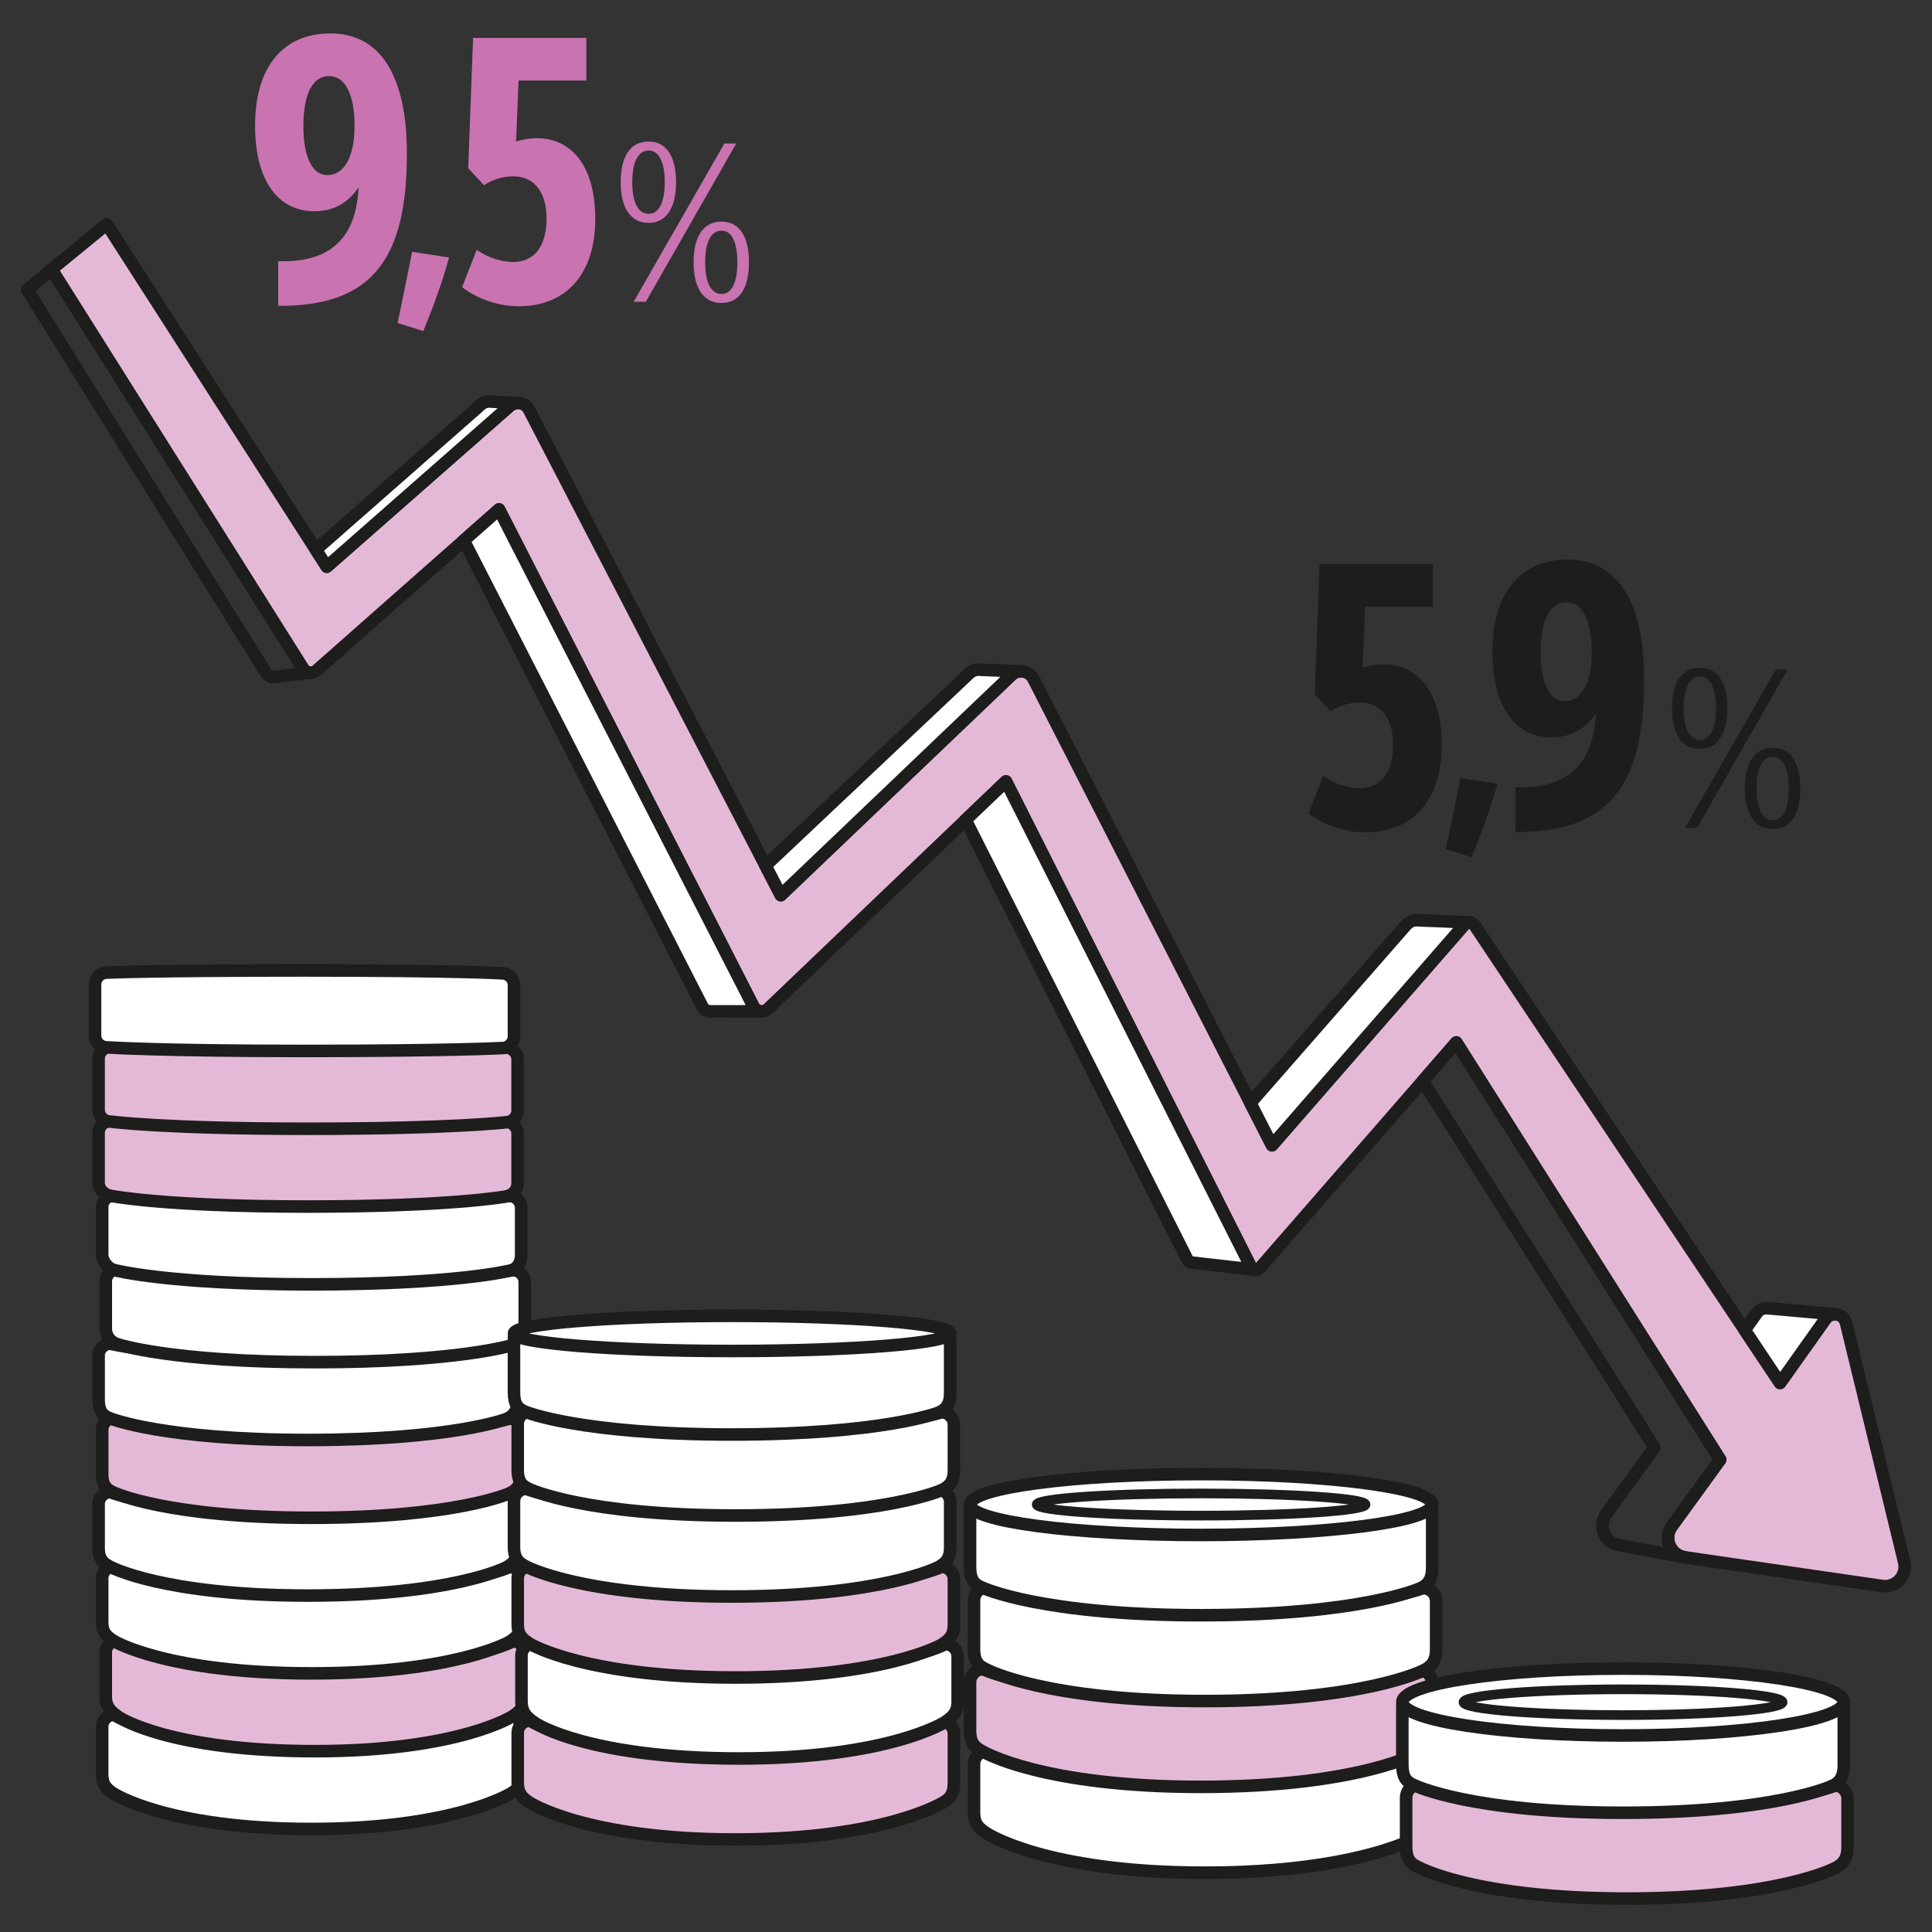 <?xml version="1.0" encoding="UTF-8"?>
<svg id="Layer_1" xmlns="http://www.w3.org/2000/svg" version="1.1" viewBox="0 0 200 200">
  <rect x="0" y="0" width="200" height="200" fill="#333333" stroke="none"/>
  <!-- Generator: Adobe Illustrator 29.8.1, SVG Export Plug-In . SVG Version: 2.1.1 Build 2)  -->
  <defs>
    <style>
      .st0, .st1, .st2 {
        stroke-width: 1.3px;
      }

      .st0, .st1, .st2, .st3 {
        stroke: #1d1d1b;
        stroke-linecap: round;
        stroke-linejoin: round;
      }

      .st0, .st3 {
        fill: #fff;
      }

      .st4 {
        fill: #1d1d1b;
      }

      .st1 {
        fill: #e4b9d8;
      }

      .st2 {
        fill: none;
      }

      .st5 {
        fill: #c973b1;
      }
    </style>
  </defs>
  <path class="st0" d="M53.951,183.728c0,1.039-.371,1.514-.985,1.879,0,0-5.815,3.728-20.739,3.728s-20.492-3.686-20.492-3.686c-.653-.436-1.158-.848-1.158-1.995v-4.914c0-.678.549-1.227,1.227-1.227,0,0,4.438,3.118,20.422,3.118s20.497-3.043,20.497-3.043c.678,0,1.227.549,1.227,1.227v4.914Z"/>
  <path class="st1" d="M54.322,175.674c0,1.187-.742,1.604-1.227,1.97,0,0-5.573,3.637-20.497,3.637s-20.197-3.462-20.197-3.462c-.732-.5-1.453-.959-1.453-2.219v-4.543c0-.678.549-1.227,1.227-1.227,0,0,4.438,2.746,20.422,2.746s20.497-2.672,20.497-2.672c.678,0,1.227.549,1.227,1.227v4.543Z"/>
  <path class="st0" d="M53.951,167.991c0,.963-.371,1.439-1.227,1.97,0,0-5.573,3.266-20.497,3.266s-20.422-3.34-20.422-3.34c-.856-.531-1.227-.967-1.227-1.97v-4.543c0-.678.549-1.227,1.227-1.227,0,0,4.438,2.375,20.422,2.375s20.497-2.301,20.497-2.301c.678,0,1.227.549,1.227,1.227v4.543Z"/>
  <path class="st0" d="M53.58,160.308c0,1.146-.482,1.572-1.227,1.97,0,0-5.573,2.895-20.497,2.895s-20.422-2.969-20.422-2.969c-.716-.362-1.227-.749-1.227-1.97v-4.543c0-.678.549-1.227,1.227-1.227,0,0,4.438,2.004,20.422,2.004s20.497-1.93,20.497-1.93c.678,0,1.227.549,1.227,1.227v4.543Z"/>
  <path class="st1" d="M53.951,152.626c0,1.194-.544,1.646-1.227,1.97,0,0-5.573,2.524-20.497,2.524s-20.422-2.598-20.422-2.598c-.663-.305-1.227-.6-1.227-1.97v-4.543c0-.678.549-1.227,1.227-1.227,0,0,4.438,1.633,20.422,1.633s20.497-1.559,20.497-1.559c.678,0,1.227.549,1.227,1.227v4.543Z"/>
  <path class="st0" d="M53.58,144.943c0,1.037-.364,1.641-1.227,1.97,0,0-5.573,2.153-20.497,2.153s-20.422-2.227-20.422-2.227c-.856-.315-1.227-.79-1.227-1.97v-4.543c0-.678.549-1.227,1.227-1.227,0,0,4.438,1.262,20.422,1.262s20.497-1.188,20.497-1.188c.678,0,1.227.549,1.227,1.227v4.543Z"/>
  <path class="st0" d="M54.322,137.631c0,.678-.371,1.331-1.227,1.598,0,0-5.573,1.781-20.497,1.781s-20.422-1.856-20.422-1.856c-.808-.238-1.227-.921-1.227-1.598v-4.914c0-.678.549-1.227,1.227-1.227,0,0,4.438.891,20.422.891s20.497-.817,20.497-.817c.678,0,1.227.549,1.227,1.227v4.914Z"/>
  <path class="st0" d="M53.951,129.948c0,.678-.371,1.467-1.227,1.598,0,0-5.573,1.41-20.497,1.41s-20.422-1.485-20.422-1.485c-.664-.195-1.227-.921-1.227-1.598v-4.914c0-.678.549-1.227,1.227-1.227,0,0,4.438.52,20.422.52s20.497-.445,20.497-.445c.678,0,1.227.549,1.227,1.227v4.914Z"/>
  <path class="st1" d="M53.58,122.464c0,.729-.498,1.276-1.227,1.399,0,0-5.573,1.039-20.497,1.039s-20.422-1.113-20.422-1.113c-.67-.14-1.227-.641-1.227-1.371v-5.142c0-.678.549-1.227,1.227-1.227,0,0,4.438.148,20.422.148s20.497-.074,20.497-.074c.678,0,1.227.549,1.227,1.227v5.113Z"/>
  <path class="st1" d="M53.58,114.953c0,.678-.549,1.227-1.227,1.227,0,0-5.573.668-20.497.668s-20.422-.742-20.422-.742c-.678,0-1.227-.549-1.227-1.227v-5.285c0-.678.549-1.227,1.227-1.227,0,0,4.438-.223,20.422-.223s20.497.297,20.497.297c.678,0,1.227.549,1.227,1.227v5.285Z"/>
  <path class="st0" d="M53.209,107.27c0,.678-.549,1.227-1.227,1.227,0,0-5.573.297-20.497.297s-20.422-.371-20.422-.371c-.678,0-1.227-.549-1.227-1.227v-5.285c0-.678.549-1.227,1.227-1.227,0,0,4.438-.223,20.422-.223s20.497.297,20.497.297c.678,0,1.227.549,1.227,1.227v5.285Z"/>
  <path class="st1" d="M98.747,184.586c0,1.082-.386,1.576-1.026,1.956,0,0-6.054,3.881-21.589,3.881s-21.332-3.837-21.332-3.837c-.679-.454-1.205-.882-1.205-2.077v-5.116c0-.706.572-1.278,1.278-1.278,0,0,4.62,3.245,21.26,3.245s21.337-3.168,21.337-3.168c.706,0,1.278.572,1.278,1.278v5.116Z"/>
  <path class="st0" d="M99.134,176.202c0,1.235-.773,1.669-1.278,2.05,0,0-5.802,3.786-21.337,3.786s-21.025-3.604-21.025-3.604c-.762-.52-1.512-.998-1.512-2.31v-4.729c0-.706.572-1.278,1.278-1.278,0,0,4.62,2.859,21.26,2.859s21.337-2.782,21.337-2.782c.706,0,1.278.572,1.278,1.278v4.729Z"/>
  <path class="st1" d="M98.747,168.204c0,1.002-.386,1.498-1.278,2.05,0,0-5.802,3.4-21.337,3.4s-21.26-3.477-21.26-3.477c-.891-.553-1.278-1.006-1.278-2.05v-4.729c0-.706.572-1.278,1.278-1.278,0,0,4.62,2.473,21.26,2.473s21.337-2.395,21.337-2.395c.706,0,1.278.572,1.278,1.278v4.729Z"/>
  <path class="st0" d="M98.361,160.206c0,1.193-.502,1.637-1.278,2.05,0,0-5.802,3.014-21.337,3.014s-21.26-3.091-21.26-3.091c-.745-.377-1.278-.78-1.278-2.05v-4.729c0-.706.572-1.278,1.278-1.278,0,0,4.62,2.086,21.26,2.086s21.337-2.009,21.337-2.009c.706,0,1.278.572,1.278,1.278v4.729Z"/>
  <path class="st0" d="M98.747,152.208c0,1.242-.567,1.713-1.278,2.05,0,0-5.802,2.627-21.337,2.627s-21.26-2.705-21.26-2.705c-.691-.317-1.278-.625-1.278-2.05v-4.729c0-.706.572-1.278,1.278-1.278,0,0,4.62,1.7,21.26,1.7s21.337-1.623,21.337-1.623c.706,0,1.278.572,1.278,1.278v4.729Z"/>
  <path class="st0" d="M98.361,144.21c0,1.08-.379,1.708-1.278,2.05,0,0-5.802,2.241-21.337,2.241s-21.26-2.318-21.26-2.318c-.891-.328-1.278-.822-1.278-2.05v-5.629c0-.706.572-.378,1.278-.378,0,0,4.62,1.314,21.26,1.314s21.337-1.236,21.337-1.236c.706,0,1.278-.134,1.278.572v5.435Z"/>
  <ellipse class="st0" cx="75.785" cy="138.034" rx="22.576" ry="1.821"/>
  <path class="st0" d="M148.669,187.714c0,1.062-.409,1.587-1.354,2.172,0,0-6.147,3.973-22.607,3.973s-22.525-4.055-22.525-4.055c-.944-.586-1.354-1.066-1.354-2.172v-5.011c0-.748.606-1.354,1.354-1.354,0,0,4.895,2.991,22.525,2.991s22.607-2.909,22.607-2.909c.748,0,1.354.606,1.354,1.354v5.011Z"/>
  <path class="st1" d="M148.26,179.24c0,1.264-.532,1.734-1.354,2.172,0,0-6.147,3.564-22.607,3.564s-22.525-3.646-22.525-3.646c-.789-.4-1.354-.827-1.354-2.172v-5.011c0-.748.606-1.354,1.354-1.354,0,0,4.895,2.582,22.525,2.582s22.607-2.5,22.607-2.5c.748,0,1.354.606,1.354,1.354v5.011Z"/>
  <path class="st0" d="M148.669,170.766c0,1.316-.6,1.815-1.354,2.172,0,0-6.147,3.155-22.607,3.155s-22.525-3.237-22.525-3.237c-.732-.336-1.354-.662-1.354-2.172v-5.011c0-.748.606-1.354,1.354-1.354,0,0,4.895,2.172,22.525,2.172s22.607-2.09,22.607-2.09c.748,0,1.354.606,1.354,1.354v5.011Z"/>
  <path class="st0" d="M148.26,162.292c0,1.144-.402,1.81-1.354,2.172,0,0-6.147,2.745-22.607,2.745s-22.525-2.827-22.525-2.827c-.944-.347-1.354-.871-1.354-2.172v-5.964c0-.748.606-.4,1.354-.4,0,0,4.895,1.392,22.525,1.392s22.607-1.31,22.607-1.31c.748,0,1.354-.142,1.354.606v5.758Z"/>
  <ellipse class="st0" cx="124.34" cy="155.748" rx="23.92" ry="3.152"/>
  <ellipse class="st3" cx="124.34" cy="155.748" rx="17.024" ry="1.148"/>
  <path class="st1" d="M191.261,191.212c0,1.316-.573,1.815-1.293,2.172,0,0-5.872,3.155-21.596,3.155s-21.518-3.237-21.518-3.237c-.699-.336-1.293-.662-1.293-2.172v-5.011c0-.748.579-1.354,1.293-1.354,0,0,4.676,2.172,21.518,2.172s21.596-2.09,21.596-2.09c.714,0,1.293.606,1.293,1.354v5.011Z"/>
  <path class="st0" d="M190.87,182.738c0,1.144-.384,1.81-1.293,2.172,0,0-5.872,2.745-21.596,2.745s-21.518-2.827-21.518-2.827c-.902-.347-1.293-.871-1.293-2.172v-5.964c0-.748.579-.4,1.293-.4,0,0,4.676,1.392,21.518,1.392s21.596-1.31,21.596-1.31c.714,0,1.293-.142,1.293.606v5.758Z"/>
  <ellipse class="st0" cx="168.019" cy="176.194" rx="22.85" ry="3.463"/>
  <ellipse class="st3" cx="168.019" cy="176.211" rx="16.521" ry="1.333"/>
  <g>
    <path class="st5" d="M37.122,19.388c-.799,1.219-2.186,2.479-4.581,2.479-3.782,0-6.135-3.194-6.135-8.867,0-5.925,2.773-9.539,7.816-9.539,5.084,0,7.899,4.286,7.899,12.438,0,10.716-3.445,15.843-13.321,15.759v-4.622c6.851.252,8.153-4.118,8.321-7.648ZM36.701,13.042c0-3.277-.966-5.169-2.647-5.169-1.639,0-2.647,1.766-2.647,5.169,0,3.236.925,5.085,2.479,5.085,1.724,0,2.815-1.849,2.815-5.085Z"/>
    <path class="st5" d="M42.666,26.067l3.819.592c-.834,3.013-1.641,5.058-2.663,7.613l-2.663-.834c.538-2.502,1.049-5.165,1.507-7.371Z"/>
    <path class="st5" d="M47.838,29.726l1.513-3.866c1.093.798,2.605,1.261,3.74,1.261,2.185,0,3.487-1.555,3.487-4.497,0-2.773-1.303-4.37-3.445-4.37-.925,0-2.06.252-3.025.925l-1.64-1.766.505-13.489h11.724v4.413h-7.018l-.252,6.303c.715-.21,1.471-.336,2.186-.336,3.319,0,6.009,2.605,6.009,8.362s-3.067,9.035-7.9,9.035c-2.143,0-4.328-.756-5.883-1.975Z"/>
    <path class="st5" d="M64.252,18.861c0-2.697,1.023-4.21,2.896-4.21,1.813,0,2.838,1.513,2.838,4.21,0,2.672-1.024,4.21-2.838,4.21-1.872,0-2.896-1.538-2.896-4.21ZM68.815,18.861c0-2.093-.614-3.277-1.668-3.277-1.082,0-1.696,1.185-1.696,3.277,0,2.117.614,3.276,1.696,3.276,1.054,0,1.668-1.185,1.668-3.276ZM74.987,14.854h1.229l-9.36,16.385h-1.258l9.39-16.385ZM71.799,27.154c0-2.697,1.023-4.21,2.896-4.21,1.813,0,2.838,1.487,2.838,4.21,0,2.672-.995,4.21-2.838,4.21-1.872,0-2.896-1.538-2.896-4.21ZM76.333,27.154c0-2.092-.585-3.276-1.639-3.276-1.111,0-1.696,1.21-1.696,3.276,0,2.093.614,3.277,1.696,3.277,1.054,0,1.639-1.185,1.639-3.277Z"/>
  </g>
  <g>
    <path class="st4" d="M135.468,84.192l1.513-3.866c1.093.799,2.605,1.261,3.74,1.261,2.185,0,3.487-1.555,3.487-4.496,0-2.773-1.303-4.37-3.445-4.37-.925,0-2.06.252-3.025.924l-1.64-1.765.505-13.489h11.724v4.412h-7.018l-.252,6.304c.715-.21,1.471-.336,2.186-.336,3.319,0,6.009,2.605,6.009,8.362s-3.067,9.035-7.9,9.035c-2.143,0-4.328-.757-5.883-1.976Z"/>
    <path class="st4" d="M151.182,80.533l3.819.592c-.834,3.013-1.641,5.058-2.663,7.612l-2.663-.833c.538-2.502,1.049-5.165,1.507-7.371Z"/>
    <path class="st4" d="M165.203,73.854c-.799,1.219-2.186,2.479-4.581,2.479-3.782,0-6.135-3.193-6.135-8.866,0-5.926,2.773-9.539,7.816-9.539,5.084,0,7.899,4.286,7.899,12.438,0,10.716-3.445,15.843-13.321,15.759v-4.623c6.851.252,8.153-4.118,8.321-7.648ZM164.782,67.509c0-3.278-.966-5.169-2.647-5.169-1.639,0-2.647,1.765-2.647,5.169,0,3.235.925,5.084,2.479,5.084,1.724,0,2.815-1.849,2.815-5.084Z"/>
    <path class="st4" d="M173.087,73.327c0-2.697,1.023-4.209,2.896-4.209,1.813,0,2.838,1.512,2.838,4.209,0,2.672-1.024,4.21-2.838,4.21-1.872,0-2.896-1.538-2.896-4.21ZM177.65,73.327c0-2.092-.614-3.276-1.668-3.276-1.082,0-1.696,1.185-1.696,3.276,0,2.118.614,3.277,1.696,3.277,1.054,0,1.668-1.185,1.668-3.277ZM183.822,69.319h1.229l-9.36,16.385h-1.258l9.39-16.385ZM180.634,81.621c0-2.697,1.023-4.21,2.896-4.21,1.813,0,2.838,1.487,2.838,4.21,0,2.672-.995,4.209-2.838,4.209-1.872,0-2.896-1.537-2.896-4.209ZM185.168,81.621c0-2.093-.585-3.277-1.639-3.277-1.111,0-1.696,1.21-1.696,3.277,0,2.092.614,3.276,1.696,3.276,1.054,0,1.639-1.185,1.639-3.276Z"/>
  </g>
  <path class="st1" d="M5.336,27.884l5.719-4.679,22.773,35.459,18.918-16.626c.638-.561,1.633-.374,2.024.38l26.059,50.249,23.857-22.777c.704-.672,1.857-.477,2.3.39l24.692,48.279,19.922-22.855c.283-.325.798-.292,1.038.067l31.631,47.395,4.691-6.611c.595-.839,1.901-.589,2.144.411l6.012,24.715c.341,1.404-.845,2.707-2.274,2.5l-20.415-2.965c-1.52-.221-2.261-1.977-1.36-3.22l4.999-6.894-27.309-43.187-20.343,23.359c-.261.3-.743.239-.922-.115l-25.357-50.27-24.636,23.551c-.462.442-1.22.314-1.511-.255l-26.33-51.449-18.883,16.671c-.432.382-1.103.285-1.411-.203L5.336,27.884Z"/>
  <path class="st0" d="M188.96,136.554c.275-.388.701-.533,1.105-.49l.003-.006-7.169-.642.014.012c-.386-.023-.784.124-1.046.493l-1.254,1.767,3.655,5.477,4.691-6.611Z"/>
  <path class="st2" d="M173.068,157.994l4.999-6.894-27.309-43.187-3.477,3.992,23.988,37.936-4.999,6.894c-.902,1.243-.16,3,1.36,3.22l6.797,1.259c-1.52-.221-2.262-1.977-1.36-3.22Z"/>
  <path class="st0" d="M151.6,95.704c.139-.16.334-.231.525-.221v-.002s-5.49-.222-5.49-.222c-.416,0-.754.142-1.153.586l-16.045,18.334,2.24,4.38,19.922-22.855Z"/>
  <path class="st0" d="M129.494,131.157l-25.357-50.27-4.178,3.994,22.959,45.516c.086.17.243.268.41.296l-.005.002.014.002c.008.001.016.002.024.003l6.509.742c-.154-.035-.296-.125-.376-.283Z"/>
  <path class="st0" d="M104.686,69.89c.319-.304.729-.422,1.124-.389l-4.245-.162h0c-.431-.072-.894.047-1.246.382l-21.074,19.89,1.585,3.055,23.857-22.777Z"/>
  <path class="st0" d="M77.989,104.182l-26.33-51.449-3.647,3.22,24.682,48.229c.16.313.461.487.777.512l-.013.005h.093c.022,0,.044.001.066,0l5.125-.006c-.307-.032-.597-.205-.754-.51Z"/>
  <path class="st0" d="M52.746,42.037c.204-.179.444-.274.69-.306l-2.811-.176c-.034,0-.068.007-.102.011l-.12.012.008.004c-.222.041-.438.134-.623.297l-17.092,15.022,1.133,1.764,18.918-16.626Z"/>
  <path class="st2" d="M31.366,69.201L5.336,27.884l-2.512,2.113,24.714,39.667c.198.293.544.451.896.408l3.608-.442.061.002c-.289-.017-.568-.162-.737-.43Z"/>
</svg>